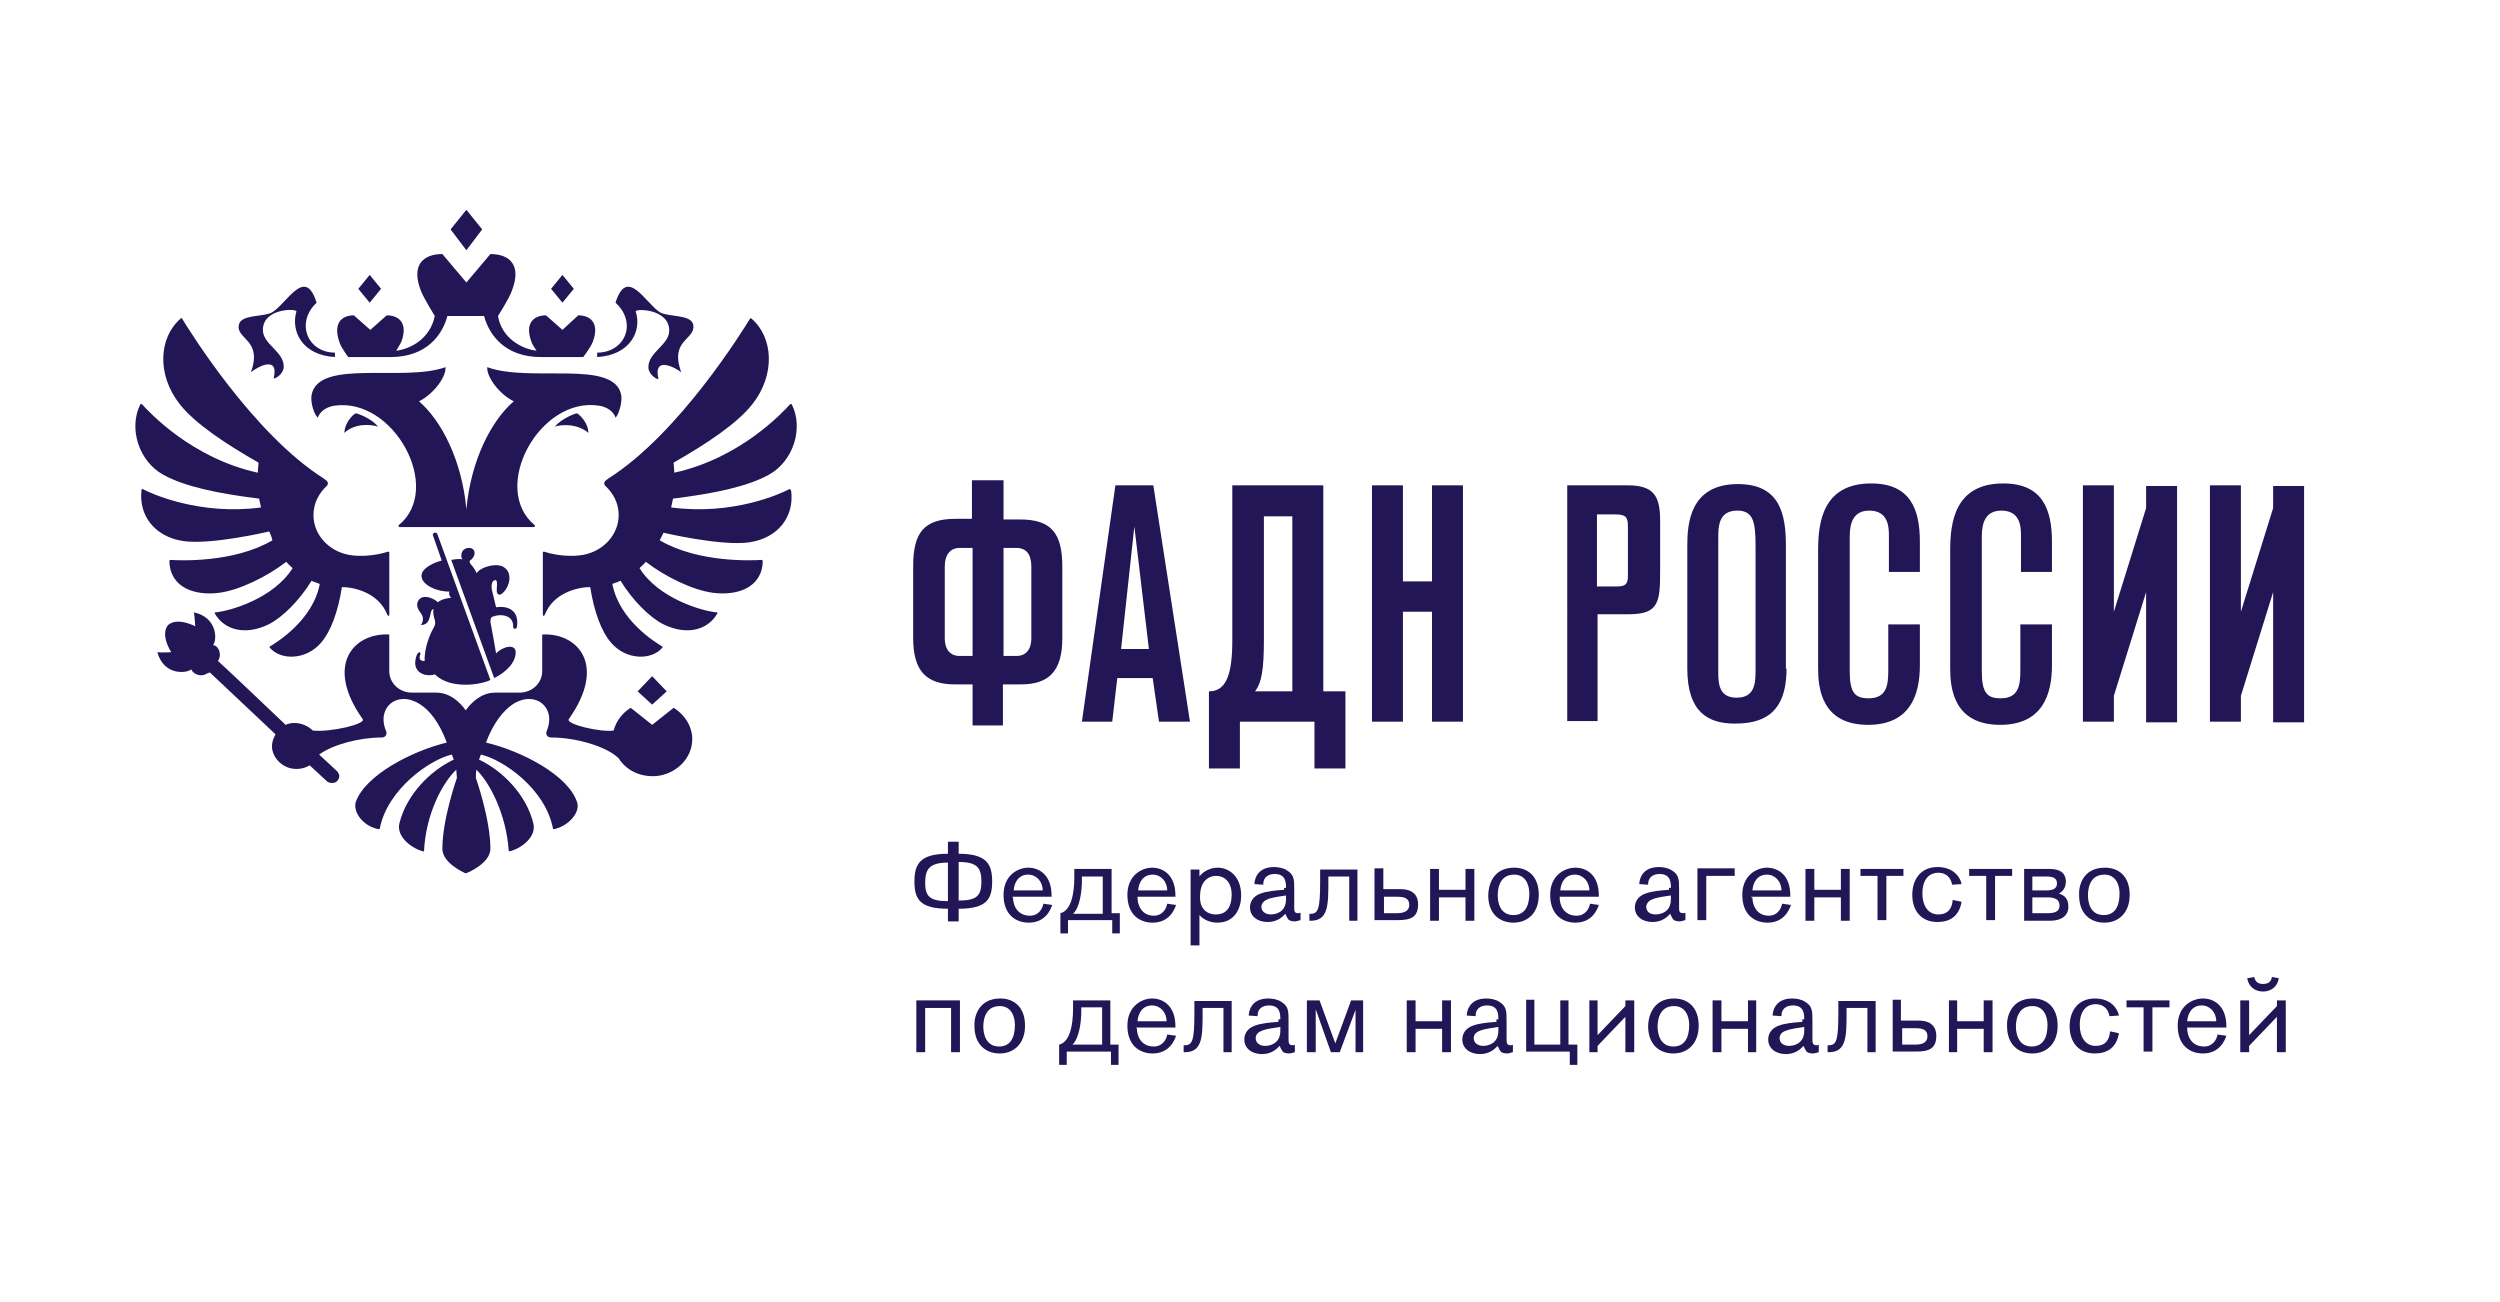 <?xml version="1.0" encoding="utf-8"?>
<!-- Generator: Adobe Illustrator 27.3.1, SVG Export Plug-In . SVG Version: 6.00 Build 0)  -->
<svg version="1.1" id="Layer_1" xmlns="http://www.w3.org/2000/svg" xmlns:xlink="http://www.w3.org/1999/xlink" x="0px" y="0px"
	 viewBox="0 0 395.6 206.1" style="enable-background:new 0 0 395.6 206.1;" xml:space="preserve">
<style type="text/css">
	.st0{fill:#221657;}
</style>
<g>
	<g>
		<path class="st0" d="M158.8,76.1v6.1h2.6c5,0,6.7,2.2,6.7,7.5V101c0,5.3-2.2,7.3-6.6,7.3h-2.8v6.5h-4.8v-6.5h-2.8
			c-4.4,0-6.6-2-6.6-7.3V89.6c0-5.3,1.7-7.5,6.7-7.5h2.6v-6.1H158.8z M153.9,86.7h-2c-1.5,0-2.4,1-2.4,3V101c0,1.9,1,2.8,2.3,2.8
			h2.1V86.7z M158.8,103.8h2.1c1.3,0,2.3-0.9,2.3-2.8V89.7c0-2-0.8-3-2.4-3h-2V103.8z"/>
		<path class="st0" d="M183.4,114.2l-1-6.9h-5.6l-0.8,6.9h-4.8l5.3-37.4h6l5.8,37.4H183.4z M179.5,83.3l-2.1,19.4h4.4L179.5,83.3z"
			/>
		<path class="st0" d="M213,121.6H208v-7.4h-11.8v7.4h-4.9v-12.2c2.8,0,3.7-2.8,3.7-8.1V76.8h14.4v32.6h3.5V121.6z M198.6,109.4h5.9
			V81.7H200v19.6C200,106.1,199.6,108.1,198.6,109.4z"/>
		<path class="st0" d="M226.6,114.2V96.8H222v17.4h-4.9V76.8h4.9V92h4.6V76.8h4.9v37.4H226.6z"/>
		<path class="st0" d="M257.6,76.8c4.1,0,5.1,1.7,5.1,5.6v7.9c0,5-0.2,6.9-5,6.9h-4.9v16.9h-4.8V76.8H257.6z M252.8,92.8h3.1
			c1.3,0,1.7-0.4,1.7-1.6v-7.9c0-1.4-0.3-1.9-1.9-1.9h-3V92.8z"/>
		<path class="st0" d="M282.7,105.8c0,7.3-3.9,8.7-8.2,8.7c-4.2,0-7.5-1.8-7.5-8.7V86.3c0-3.4,0.4-9.7,8-9.7c6.7,0,7.6,4.8,7.6,9.8
			V105.8z M277.8,86.4c0-3.9-0.4-5.6-2.9-5.6c-3,0-3,2.6-3,4.4v21.3c0,2,0.3,3.9,2.9,3.9c2.9,0,3-2.3,3-4.4V86.4z"/>
		<path class="st0" d="M303.8,105.3c0,4.6-1.5,9.4-8.2,9.4c-7.4,0-7.9-5.9-7.9-8.9V87.1c0-4.4,0.7-10.6,8.4-10.6
			c6.2,0,7.7,4.1,7.7,9.2v4.8h-4.9v-5.8c0-1.5-0.2-3.9-3.1-3.9c-2.5,0-3.1,1.9-3.1,4.1v21.3c0,3.4,0.8,4.3,3,4.3
			c2.9,0,3.1-2.2,3.1-4.4v-7.3h5V105.3z"/>
		<path class="st0" d="M324.7,105.3c0,4.6-1.5,9.4-8.2,9.4c-7.4,0-7.9-5.9-7.9-8.9V87.1c0-4.4,0.7-10.6,8.4-10.6
			c6.2,0,7.7,4.1,7.7,9.2v4.8h-4.9v-5.8c0-1.5-0.2-3.9-3.1-3.9c-2.5,0-3.1,1.9-3.1,4.1v21.3c0,3.4,0.8,4.3,3,4.3
			c2.9,0,3.1-2.2,3.1-4.4v-7.3h5V105.3z"/>
		<path class="st0" d="M339.6,114.2V93.7l-5.1,16.4v4.1h-4.9V76.8h4.9v20l5.1-16.4v-3.5h4.9v37.4H339.6z"/>
		<path class="st0" d="M359.7,114.2V93.7l-5.1,16.4v4.1h-4.9V76.8h4.9v20l5.1-16.4v-3.5h4.9v37.4H359.7z"/>
	</g>
	<g>
		<path class="st0" d="M151.7,133.2v1.9c4.4,0,5.3,1.6,5.3,4.4c0,2.8-0.9,4.3-5.3,4.3v2H150v-2c-4.4,0-5.3-1.5-5.3-4.3
			c0-2.8,0.9-4.4,5.3-4.4v-1.9H151.7z M150,136.5c-2.9,0-3.6,1-3.6,3.2c0,2.1,0.7,2.9,3.6,2.9V136.5z M151.7,142.5
			c2.8,0,3.6-0.7,3.6-3c0-2.2-0.7-3.1-3.6-3.1V142.5z"/>
		<path class="st0" d="M160.3,142c0,1.3,0.7,2.9,2.7,2.9c1.4,0,2-1.2,2.1-1.9l1.4,0.2c-0.2,0.6-1,2.8-3.7,2.8c-2,0-4-1.2-4-4.4
			c0-3.1,2.3-4.3,3.9-4.3c1.8,0,3.7,1.2,3.7,4.4v0.2h-6.2V142z M165,140.9c0-1.4-1-2.5-2.3-2.5c-1.5,0-2.2,1.2-2.3,2.5H165z"/>
		<path class="st0" d="M175.8,144.5h1.4v3.2H176v-2.1h-7v2.1h-1.2v-3.2c1.7-0.4,2.2-3.1,2.2-5.7v-1.3h5.9V144.5z M171.2,138.7v0.7
			c0,1.5-0.3,4.2-1.4,5.2h4.7v-5.9H171.2z"/>
		<path class="st0" d="M180,142c0,1.3,0.7,2.9,2.6,2.9c1.4,0,2-1.2,2.1-1.9l1.4,0.2c-0.2,0.6-1,2.8-3.7,2.8c-2,0-4-1.2-4-4.4
			c0-3.1,2.3-4.3,3.9-4.3c1.8,0,3.7,1.2,3.7,4.4v0.2H180V142z M184.7,140.9c0-1.4-1-2.5-2.3-2.5c-1.5,0-2.2,1.2-2.3,2.5H184.7z"/>
		<path class="st0" d="M189.8,137.5v1.2c0.4-0.6,1.5-1.4,2.9-1.4c1.7,0,3.7,1.3,3.7,4.4c0,1.9-0.9,4.3-3.8,4.3c-1,0-2.1-0.4-2.8-1.2
			v4.8h-1.4v-12H189.8z M192.4,144.7c1.7,0,2.5-1.2,2.5-3.1c0-2.2-1.3-3-2.4-3c-1.6,0-2.6,1.2-2.6,3.2
			C189.8,143.6,190.8,144.7,192.4,144.7z"/>
		<path class="st0" d="M203.5,140.5c0-0.8,0-2.2-1.8-2.2c-1.1,0-1.8,0.6-1.8,1.6v0.1l-1.4-0.1c0-0.4,0.2-2.7,3.1-2.7
			c0.5,0,1.4,0.1,2,0.5c1.2,0.7,1.2,1.5,1.2,3v2.9c0,0.5,0,0.9,0.6,0.9c0.2,0,0.3,0,0.4-0.1v1.2c-0.4,0.1-0.7,0.2-0.9,0.2
			c-0.1,0-0.6,0-0.9-0.2c-0.3-0.2-0.5-0.8-0.6-1c-0.4,0.4-1.2,1.3-2.8,1.3c-1.6,0-2.8-0.9-2.8-2.3c0-0.4,0.1-1.2,0.9-1.8
			c0.8-0.6,2.3-0.8,3.3-0.9l1.2-0.1V140.5z M200.6,142.3c-0.3,0.1-1,0.5-1,1.2c0,0.6,0.5,1.2,1.5,1.2c0.7,0,2.4-0.3,2.4-2.4v-0.6
			C202.9,141.8,201.2,142,200.6,142.3z"/>
		<path class="st0" d="M214.8,145.7h-1.3v-7h-3.3v0.7c0,3.8,0,6.3-2.8,6.3h-0.2v-1.1h0.2c1.2,0,1.5-0.8,1.5-5.1v-1.9h5.9V145.7z"/>
		<path class="st0" d="M218.9,140.7h2.7c2.1,0,2.8,1.1,2.8,2.4c0,2-1.1,2.5-3.2,2.5h-3.7v-8.2h1.4V140.7z M218.9,144.5h2.2
			c1,0,1.9-0.3,1.9-1.3c0-1.1-0.8-1.3-2-1.3h-2V144.5z"/>
		<path class="st0" d="M227.7,137.5v3.3h4.2v-3.3h1.4v8.2h-1.4V142h-4.2v3.7h-1.4v-8.2H227.7z"/>
		<path class="st0" d="M239.6,137.3c2.1,0,3.9,1.3,3.9,4.3c0,2.9-1.8,4.4-4,4.4c-2.3,0-4-1.5-4-4.3
			C235.5,140.3,236.1,137.3,239.6,137.3z M239.5,144.8c1.7,0,2.5-1.3,2.5-3.4c0-1.4-0.6-3-2.4-3c-2.6,0-2.6,2.8-2.6,3.3
			C237,142.7,237.3,144.8,239.5,144.8z"/>
		<path class="st0" d="M246.8,142c0,1.3,0.7,2.9,2.7,2.9c1.4,0,2-1.2,2.1-1.9l1.4,0.2c-0.2,0.6-1,2.8-3.7,2.8c-2,0-4-1.2-4-4.4
			c0-3.1,2.3-4.3,4-4.3c1.8,0,3.7,1.2,3.7,4.4v0.2h-6.2V142z M251.5,140.9c0-1.4-1-2.5-2.3-2.5c-1.5,0-2.2,1.2-2.3,2.5H251.5z"/>
		<path class="st0" d="M264.4,140.5c0-0.8,0-2.2-1.8-2.2c-1.1,0-1.8,0.6-1.8,1.6v0.1l-1.4-0.1c0-0.4,0.2-2.7,3.1-2.7
			c0.5,0,1.4,0.1,2,0.5c1.2,0.7,1.2,1.5,1.2,3v2.9c0,0.5,0,0.9,0.6,0.9c0.2,0,0.3,0,0.4-0.1v1.2c-0.4,0.1-0.7,0.2-0.9,0.2
			c-0.1,0-0.6,0-0.9-0.2c-0.3-0.2-0.5-0.8-0.6-1c-0.4,0.4-1.2,1.3-2.8,1.3c-1.6,0-2.8-0.9-2.8-2.3c0-0.4,0.1-1.2,0.9-1.8
			c0.8-0.6,2.3-0.8,3.3-0.9l1.2-0.1V140.5z M261.5,142.3c-0.3,0.1-1,0.5-1,1.2c0,0.6,0.4,1.2,1.5,1.2c0.7,0,2.4-0.3,2.4-2.4v-0.6
			C263.7,141.8,262.1,142,261.5,142.3z"/>
		<path class="st0" d="M274.5,137.5v1.1H270v7h-1.4v-8.2H274.5z"/>
		<path class="st0" d="M277.3,142c0,1.3,0.7,2.9,2.6,2.9c1.4,0,2-1.2,2.1-1.9l1.4,0.2c-0.2,0.6-1,2.8-3.7,2.8c-2,0-4-1.2-4-4.4
			c0-3.1,2.3-4.3,3.9-4.3c1.8,0,3.7,1.2,3.7,4.4v0.2h-6.2V142z M281.9,140.9c0-1.4-1-2.5-2.3-2.5c-1.5,0-2.2,1.2-2.3,2.5H281.9z"/>
		<path class="st0" d="M287.1,137.5v3.3h4.2v-3.3h1.4v8.2h-1.4V142h-4.2v3.7h-1.4v-8.2H287.1z"/>
		<path class="st0" d="M301.2,137.5v1.1h-2.7v7h-1.4v-7h-2.7v-1.1H301.2z"/>
		<path class="st0" d="M310.4,142.7c-0.4,2.4-2,3.2-3.8,3.2c-2.6,0-4-1.8-4-4.3c0-2.4,1.3-4.4,4-4.4c2.5,0,3.6,1.6,3.8,2.7l-1.5,0.1
			c-0.2-1.2-1-1.9-2.2-1.9c-1.2,0-2.5,0.8-2.5,3.3c0,1.9,0.9,3.3,2.5,3.3c1.6,0,2.2-1,2.3-2.3L310.4,142.7z"/>
		<path class="st0" d="M318.4,137.5v1.1h-2.7v7h-1.4v-7h-2.7v-1.1H318.4z"/>
		<path class="st0" d="M324.3,137.5c2.2,0,2.6,1.1,2.6,2c0,0.9-0.4,1.5-1.1,1.9c1,0.3,1.5,0.9,1.5,2.1c0,1.4-1.1,2.2-2.9,2.2h-4.1
			v-8.2H324.3z M321.6,140.9h2.2c0.9,0,1.7-0.2,1.7-1.1c0-0.9-0.7-1.1-1.7-1.1h-2.2V140.9z M321.6,144.5h2.5c1.1,0,1.8-0.3,1.8-1.2
			c0-0.7-0.4-1.3-1.8-1.3h-2.5V144.5z"/>
		<path class="st0" d="M333.1,137.3c2.1,0,3.9,1.3,3.9,4.3c0,2.9-1.8,4.4-4,4.4c-2.3,0-4-1.5-4-4.3
			C328.9,140.3,329.5,137.3,333.1,137.3z M332.9,144.8c1.7,0,2.5-1.3,2.5-3.4c0-1.4-0.6-3-2.4-3c-2.6,0-2.6,2.8-2.6,3.3
			C330.4,142.7,330.7,144.8,332.9,144.8z"/>
		<path class="st0" d="M151.9,158.3v8.2h-1.4v-7h-4.1v7h-1.4v-8.2H151.9z"/>
		<path class="st0" d="M158.3,158c2.1,0,3.9,1.3,3.9,4.3c0,2.9-1.8,4.4-4,4.4c-2.3,0-4-1.5-4-4.3C154.1,161.1,154.7,158,158.3,158z
			 M158.1,165.6c1.7,0,2.5-1.3,2.5-3.4c0-1.4-0.6-3-2.4-3c-2.6,0-2.6,2.8-2.6,3.3C155.6,163.4,155.9,165.6,158.1,165.6z"/>
		<path class="st0" d="M175.7,165.3h1.3v3.2h-1.2v-2.1h-7v2.1h-1.2v-3.2c1.7-0.4,2.2-3.1,2.2-5.7v-1.3h5.9V165.3z M171.1,159.4v0.7
			c0,1.5-0.3,4.2-1.4,5.2h4.7v-5.9H171.1z"/>
		<path class="st0" d="M179.9,162.7c0,1.3,0.7,2.9,2.7,2.9c1.4,0,2-1.2,2.1-1.9l1.4,0.2c-0.2,0.6-1,2.8-3.7,2.8c-2,0-4-1.2-4-4.4
			c0-3.1,2.3-4.3,3.9-4.3c1.8,0,3.7,1.2,3.7,4.4v0.2h-6.2V162.7z M184.6,161.6c0-1.4-1-2.5-2.3-2.5c-1.5,0-2.2,1.2-2.3,2.5H184.6z"
			/>
		<path class="st0" d="M195,166.5h-1.4v-7h-3.3v0.7c0,3.8,0,6.3-2.8,6.3h-0.2v-1.1h0.2c1.2,0,1.5-0.8,1.5-5.1v-1.9h5.9V166.5z"/>
		<path class="st0" d="M202.6,161.3c0-0.8,0-2.2-1.8-2.2c-1.1,0-1.8,0.6-1.8,1.6v0.1l-1.4-0.1c0-0.4,0.2-2.7,3.1-2.7
			c0.5,0,1.4,0.1,2,0.5c1.2,0.7,1.2,1.5,1.2,3v2.9c0,0.5,0,1,0.6,1c0.2,0,0.3,0,0.4-0.1v1.2c-0.4,0.1-0.7,0.2-0.9,0.2
			c-0.1,0-0.6,0-0.9-0.2c-0.3-0.2-0.5-0.8-0.6-1c-0.4,0.4-1.2,1.3-2.8,1.3c-1.6,0-2.8-0.9-2.8-2.3c0-0.4,0.1-1.2,0.9-1.8
			c0.8-0.6,2.3-0.8,3.3-0.9l1.2-0.1V161.3z M199.7,163.1c-0.3,0.1-1,0.4-1,1.2c0,0.6,0.5,1.2,1.5,1.2c0.7,0,2.4-0.3,2.4-2.4v-0.6
			C202,162.6,200.3,162.8,199.7,163.1z"/>
		<path class="st0" d="M215.7,158.3v8.2h-1.2v-6.7l-2.5,6.7h-1.4l-2.4-6.8v6.8h-1.4v-8.2h2l2.5,6.8l2.5-6.8H215.7z"/>
		<path class="st0" d="M224,158.3v3.3h4.2v-3.3h1.4v8.2h-1.4v-3.7H224v3.7h-1.4v-8.2H224z"/>
		<path class="st0" d="M237.1,161.3c0-0.8,0-2.2-1.8-2.2c-1.1,0-1.8,0.6-1.8,1.6v0.1l-1.4-0.1c0-0.4,0.2-2.7,3.1-2.7
			c0.5,0,1.4,0.1,2,0.5c1.2,0.7,1.2,1.5,1.2,3v2.9c0,0.5,0,1,0.6,1c0.2,0,0.3,0,0.4-0.1v1.2c-0.4,0.1-0.7,0.2-0.9,0.2
			c-0.1,0-0.6,0-0.9-0.2c-0.3-0.2-0.5-0.8-0.6-1c-0.4,0.4-1.2,1.3-2.8,1.3c-1.6,0-2.8-0.9-2.8-2.3c0-0.4,0.1-1.2,0.9-1.8
			c0.8-0.6,2.3-0.8,3.3-0.9l1.2-0.1V161.3z M234.2,163.1c-0.3,0.1-1,0.4-1,1.2c0,0.6,0.5,1.2,1.5,1.2c0.7,0,2.4-0.3,2.4-2.4v-0.6
			C236.5,162.6,234.9,162.8,234.2,163.1z"/>
		<path class="st0" d="M242.8,158.3v7h4.1v-7h1.3v7h1.4v3.2h-1.2v-2.1h-6.9v-8.2H242.8z"/>
		<path class="st0" d="M252.8,158.3v5.5l4.4-4.6v-0.9h1.4v8.2h-1.4v-5.6l-4.4,4.6v1h-1.3v-8.2H252.8z"/>
		<path class="st0" d="M264.9,158c2.1,0,3.9,1.3,3.9,4.3c0,2.9-1.8,4.4-4,4.4c-2.3,0-4-1.5-4-4.3C260.8,161.1,261.4,158,264.9,158z
			 M264.8,165.6c1.7,0,2.5-1.3,2.5-3.4c0-1.4-0.6-3-2.4-3c-2.6,0-2.6,2.8-2.6,3.3C262.3,163.4,262.6,165.6,264.8,165.6z"/>
		<path class="st0" d="M272.4,158.3v3.3h4.2v-3.3h1.3v8.2h-1.3v-3.7h-4.2v3.7H271v-8.2H272.4z"/>
		<path class="st0" d="M285.5,161.3c0-0.8,0-2.2-1.8-2.2c-1.1,0-1.8,0.6-1.8,1.6v0.1l-1.4-0.1c0-0.4,0.2-2.7,3.1-2.7
			c0.5,0,1.4,0.1,2,0.5c1.2,0.7,1.2,1.5,1.2,3v2.9c0,0.5,0,1,0.6,1c0.2,0,0.3,0,0.4-0.1v1.2c-0.4,0.1-0.7,0.2-0.9,0.2
			c-0.1,0-0.6,0-0.9-0.2c-0.3-0.2-0.5-0.8-0.6-1c-0.4,0.4-1.2,1.3-2.8,1.3c-1.6,0-2.8-0.9-2.8-2.3c0-0.4,0.1-1.2,0.9-1.8
			c0.8-0.6,2.3-0.8,3.3-0.9l1.2-0.1V161.3z M282.6,163.1c-0.3,0.1-1,0.4-1,1.2c0,0.6,0.5,1.2,1.5,1.2c0.7,0,2.4-0.3,2.4-2.4v-0.6
			C284.9,162.6,283.3,162.8,282.6,163.1z"/>
		<path class="st0" d="M296.9,166.5h-1.4v-7h-3.3v0.7c0,3.8,0,6.3-2.8,6.3h-0.2v-1.1h0.2c1.2,0,1.5-0.8,1.5-5.1v-1.9h5.9V166.5z"/>
		<path class="st0" d="M300.9,161.5h2.7c2.1,0,2.8,1.1,2.8,2.4c0,2-1.1,2.5-3.2,2.5h-3.7v-8.2h1.3V161.5z M300.9,165.3h2.2
			c1,0,1.9-0.3,1.9-1.3c0-1.1-0.8-1.3-2-1.3h-2V165.3z"/>
		<path class="st0" d="M309.7,158.3v3.3h4.2v-3.3h1.4v8.2h-1.4v-3.7h-4.2v3.7h-1.3v-8.2H309.7z"/>
		<path class="st0" d="M321.7,158c2.1,0,3.9,1.3,3.9,4.3c0,2.9-1.8,4.4-4,4.4c-2.3,0-4-1.5-4-4.3C317.5,161.1,318.1,158,321.7,158z
			 M321.5,165.6c1.7,0,2.5-1.3,2.5-3.4c0-1.4-0.6-3-2.4-3c-2.6,0-2.6,2.8-2.6,3.3C319,163.4,319.3,165.6,321.5,165.6z"/>
		<path class="st0" d="M335.3,163.5c-0.4,2.4-2,3.2-3.8,3.2c-2.6,0-4-1.8-4-4.3c0-2.4,1.3-4.4,4-4.4c2.5,0,3.6,1.6,3.8,2.7l-1.5,0.1
			c-0.2-1.2-1-1.9-2.2-1.9c-1.2,0-2.5,0.8-2.5,3.3c0,1.9,0.9,3.3,2.5,3.3c1.6,0,2.2-1,2.3-2.3L335.3,163.5z"/>
		<path class="st0" d="M343.3,158.3v1.1h-2.7v7h-1.4v-7h-2.7v-1.1H343.3z"/>
		<path class="st0" d="M346.1,162.7c0,1.3,0.7,2.9,2.7,2.9c1.4,0,2-1.2,2.1-1.9l1.4,0.2c-0.2,0.6-1,2.8-3.7,2.8c-2,0-4-1.2-4-4.4
			c0-3.1,2.3-4.3,4-4.3c1.8,0,3.7,1.2,3.7,4.4v0.2h-6.2V162.7z M350.7,161.6c0-1.4-1-2.5-2.3-2.5c-1.5,0-2.2,1.2-2.3,2.5H350.7z"/>
		<path class="st0" d="M355.9,158.3v5.5l4.4-4.6v-0.9h1.4v8.2h-1.4v-5.6l-4.4,4.6v1h-1.4v-8.2H355.9z M360.6,154.8
			c-0.2,1.3-1.2,2.1-2.5,2.1c-1.3,0-2.3-0.8-2.5-2.1l1.1-0.2c0.2,0.9,0.8,1.1,1.4,1.1c0.6,0,1.3-0.2,1.4-1.1L360.6,154.8z"/>
	</g>
	<g>
		<g>
			<path class="st0" d="M93.1,68.5c-1.6-1.4-4-1.4-5.3-1c0.9-1.1,2.9-2,3.5-2.1C91.7,65.6,93.1,66.9,93.1,68.5L93.1,68.5z
				 M98.3,62.5c-1.1-5.7-14.4-1.9-21.2-4.4c-0.1,1.7,2.1,4.4,4.2,5.4c-3.6,3.1-6.8,9.4-7.5,17.1c-0.7-7.7-3.9-14-7.5-17.1
				c2.1-1,4.3-3.7,4.2-5.4c-6.7,2.4-20.1-1.4-21.2,4.4c-0.2,1.2,0.4,3.1,1,3.6c0.1-0.4,0.7-1.6,2.6-1.9c9.4-1.4,17.3,13.1,10.2,18.9
				c-0.1,0.1,0,0.3,0.1,0.3h21.3c0.1,0,0.2-0.2,0.1-0.3c-7.1-5.9,0.8-20.4,10.2-18.9c1.9,0.3,2.5,1.5,2.6,1.9
				C97.9,65.6,98.5,63.7,98.3,62.5L98.3,62.5z M100.6,49.3c1,3.1-0.9,6.9-6.1,7.2c0-0.1,0-0.7,0-0.7c4.4,0,6.4-4.7,2.9-7.9
				c1.8-5.8,4.7,0,7,1.5c1.3,0.8,5,0.3,5.3,2c0.4,2.4-3.8,2.3-1.9,7.5c-0.9-0.7-4.5-2.7-3.6,1.1c-0.4,0-1.6-0.8-1.6-1.9
				c0-2.4,3.3-3.5,3.3-5.8C105.9,48.8,100.4,48.8,100.6,49.3L100.6,49.3z M39.7,58.9c1.9-5.2-2.4-5.2-1.9-7.5c0.3-1.7,4-1.2,5.3-2
				c2.4-1.5,5.2-7.3,7-1.5c-3.4,3.2-1.4,7.9,2.9,7.9c0,0,0,0.7,0,0.7c-5.2-0.3-7-4.1-6.1-7.2c0.2-0.5-5.3-0.6-5.3,2.9
				c0,2.3,3.3,3.4,3.3,5.8c0,1.1-1.2,1.9-1.6,1.9C44.2,56.1,40.7,58.1,39.7,58.9L39.7,58.9z M54.5,68.5c0-1.5,1.3-2.9,1.8-3.1
				c0.6,0.1,2.7,1,3.5,2.1C58.5,67.1,56.1,67,54.5,68.5L54.5,68.5z M76.3,36.3l-2.5-3.1l-2.5,3.1l2.5,3.3L76.3,36.3L76.3,36.3z
				 M90.8,45.7L89,43.5l-1.8,2.2l1.8,2.2L90.8,45.7L90.8,45.7z M105.5,109.4l-2.3-2.4l-2.3,2.4l2.3,2.1L105.5,109.4L105.5,109.4z
				 M60.3,45.7l-1.8-2.2l-1.8,2.2l1.8,2.2L60.3,45.7L60.3,45.7z M55.1,56.5h6.7c5.7,0,8.2-3.5,9-6.5h5.8c0.8,3,3.3,6.5,9,6.5h6.7
				c0,0,1.2-1.6,1.5-2.4c1.1-2.9-0.3-4.2-2.3-4.2L89,52.2l-2.6-2.3c-2,0-3.4,1.3-2.3,4.2c0.1,0.4,0.5,0.9,0.8,1.4
				c-2.4-0.3-5.5-2-6.1-5.5c0,0,1.8-2.8,2.2-4c1.6-4.1-0.4-5.8-3.4-5.8l-3.8,4.5l-3.8-4.5c-3,0-5,1.7-3.4,5.8c0.4,1.1,2.2,4,2.2,4
				c-0.7,3.5-3.7,5.2-6.1,5.5c0.3-0.5,0.6-1,0.8-1.4c1.1-2.9-0.3-4.2-2.3-4.2l-2.6,2.3l-2.6-2.3c-2,0-3.3,1.3-2.3,4.2
				C53.9,54.9,55.1,56.5,55.1,56.5L55.1,56.5z M124.9,77.4c-1.3,0.7-8.9,4.2-18.7,2.9c0.1-0.5,0.2-0.9,0.3-1.4
				c6.5-0.8,11.8-1.9,15.2-3.8c3.8-2.1,5.5-7.3,3.6-11.1c-0.1-0.1-0.2-0.1-0.3,0c-1.1,1.2-7.8,8.5-18.3,10.8c0-0.6-0.1-1.1-0.1-1.6
				c5.1-2.9,10.1-6.2,12.5-9.3c3.6-4.6,3.3-10.5-0.2-13.5c-0.1-0.1-0.2,0-0.2,0c-1.1,1.8-11.2,18.2-22.4,25.3
				c-0.1,0.1-0.3,0.2-0.4,0.3c-0.3,0.2-0.4,0.6-0.1,0.9c1.3,1.2,2.1,2.8,2.1,4.6c0,3.1-2.4,5.7-5.6,6.3c-1.6,0.3-4,0.2-6.2-0.5
				c-0.1,0-0.2,0-0.2,0.1v9.9c0,0.2,0.2,0.2,0.3,0c1.4-3.6,5.4-4.4,7.2-4.4c0.6,3.9,1.8,7.1,3.3,8.8c2.4,2.8,6.4,2.8,8.1,0.8
				c0.1-0.1,0-0.2,0-0.2c-1-0.6-6.8-4.1-7.9-9.9c0.5-0.2,0.9-0.3,1.3-0.5c1.9,3.1,4.6,5.8,6.8,6.9c3.7,1.8,7,0.9,8.5-1.7
				c0.1-0.1,0-0.2-0.1-0.2c-2.3-0.2-9.2-2.2-12.2-7c0.3-0.3,0.7-0.6,1-1c3.1,2.4,7.5,4.5,10.6,4.9c3.7,0.5,7.8-0.7,7.9-5
				c0-0.1-0.1-0.2-0.2-0.2c-1.3,0.1-10,0.5-16.1-3.1c0.2-0.4,0.4-0.8,0.6-1.2c0,0,9.3,2.2,13.7,1.5c4.4-0.7,7-4,6.5-8.1
				C125.1,77.4,125,77.4,124.9,77.4L124.9,77.4z M42.6,84.1c0,0-9.3,2.2-13.7,1.5c-4.4-0.7-7-4-6.5-8.1c0-0.1,0.1-0.2,0.2-0.1
				c1.3,0.7,9,4.2,18.7,2.9c-0.1-0.5-0.2-0.9-0.3-1.4c-6.5-0.8-11.8-1.9-15.2-3.8c-3.8-2.1-5.5-7.3-3.6-11.1c0-0.1,0.2-0.1,0.3,0
				c1.1,1.2,7.8,8.5,18.3,10.8c0-0.6,0.1-1.1,0.1-1.6c-5.1-2.9-10.1-6.2-12.5-9.3c-3.6-4.6-3.3-10.5,0.2-13.5c0.1-0.1,0.2-0.1,0.2,0
				c1.1,1.8,11.2,18.2,22.4,25.3c0.1,0.1,0.3,0.2,0.4,0.3c0.3,0.2,0.4,0.6,0.1,0.9c-1.3,1.2-2.1,2.8-2.1,4.6c0,3.1,2.4,5.7,5.6,6.3
				c1.6,0.3,4,0.2,6.2-0.5c0.1,0,0.2,0,0.2,0.1v9.9c0,0.2-0.2,0.2-0.3,0c-1.4-3.6-5.4-4.4-7.2-4.4c-0.6,3.9-1.8,7.1-3.3,8.8
				c-2.4,2.8-6.4,2.8-8.1,0.8c-0.1-0.1,0-0.2,0-0.2c1-0.6,6.8-4.1,7.9-9.9c-0.5-0.2-0.9-0.3-1.3-0.5c-1.9,3.1-4.6,5.8-6.8,6.9
				c-3.7,1.8-7,0.9-8.5-1.7c-0.1-0.1,0-0.2,0.1-0.2c2.3-0.2,9.2-2.2,12.2-7c-0.3-0.3-0.7-0.6-1-1c-3.1,2.4-7.5,4.5-10.6,4.9
				c-3.7,0.5-7.8-0.7-7.9-5c0-0.1,0.1-0.2,0.2-0.2c1.3,0.1,10,0.5,16.1-3.1C43,85,42.8,84.5,42.6,84.1L42.6,84.1z M103.2,114.7
				l3.4-2.7c1.9,1.2,3.2,3.3,2.9,5.6c-0.3,2.7-2.7,4.9-5.6,5.2c-2.6,0.2-4.8-0.9-6-2.8c-1.9-1.9-6.8-3.3-10.7-3.3
				c-0.6,0-0.9-0.5-0.7-1c1.6-3.8-1.8-6.5-5.3-4.3c-1.5,1-3.1,2.9-4.3,6.1c5.8,1.4,13,5.2,14.4,9.4c0.6,1.6-1.3,3.8-3.6,4.3
				c-0.1,0-0.2,0-0.2-0.1c-1.2-6.3-7.9-10.9-11.4-11.7c-0.2,0.5-0.1,0.3-0.3,0.8c3.8,1.8,7.5,5.6,8.6,10.1c0.5,2.1-1.8,3.9-3.7,4.4
				c-0.1,0-0.2,0-0.2-0.1c-0.4-5.7-2.9-10.6-5.1-12.8c-0.1,0.4-0.1,0.9-0.1,1.3c0,0,2.3,6.5,2.3,11.2c0,2.2-3.3,3.7-3.9,3.9
				c-0.5-0.2-3.7-1.7-3.7-3.9c0-4.7,2.3-11.2,2.3-11.2c0-0.4-0.1-0.9-0.1-1.3c-2.3,2.2-4.8,7.1-5.1,12.8c0,0.1-0.1,0.2-0.2,0.1
				c-1.9-0.5-4.2-2.4-3.7-4.4c1.1-4.5,4.8-8.3,8.6-10.1c-0.2-0.5-0.1-0.3-0.3-0.8c-3.5,0.8-10.2,5.5-11.4,11.7
				c0,0.1-0.1,0.1-0.2,0.1c-2.3-0.4-4.1-2.6-3.6-4.3c1.5-4.2,8.7-8,14.4-9.4c-1.2-3.2-2.7-5.1-4.3-6.1c-3.5-2.2-6.9,0.5-5.3,4.3
				c0.2,0.5-0.1,1-0.7,1c-3.5,0-7.7,1.1-9.9,2.7c0,0,2.7,2.5,2.8,2.6c0.2,0.2,0.3,0.4,0.4,0.7c0,0.6-0.4,1.2-1.1,1.2
				c-0.4,0-0.7-0.1-0.9-0.3l-2.7-2.5c-0.8,0.5-1.8,0.7-2.9,0.5c-1.5-0.3-2.7-1.5-3-2.9c-0.2-0.9,0.1-1.8,0.5-2.5
				c0,0-10.3-9.7-10.4-9.8l-0.5,0.2c-1.1,0.7-2.4-0.2-2.4-0.7c-0.8,0.7-4.4,1-5.4-2.7c0.7,0.1,2.2,0,2.2,0s-1.8-2.7-0.5-4.3
				c1.5-1.3,4.3,0.2,4.3,0.2s-0.1-1.5-0.2-2.2c3.7,0.8,3.7,4.4,3,5.2c0.6-0.1,1.5,1.1,0.9,2.3l-0.1,0.2c0.2,0.1,10.7,10.1,10.7,10.1
				c0.4-0.2,0.9-0.3,1.4-0.3c1.1,0,2.2,0.5,2.9,1.2c2.7,0.3,8.4-1,7.9-1.8c-6.1-8.6-1.4-13.7,4.2-13.4v5.8c0,1.9,1.6,3.4,3.6,3.4
				h3.9c2.8,0,4.6,2.8,4.6,2.8s1.8-2.8,4.6-2.8h3.9c2,0,3.6-1.5,3.6-3.4v-5.8c5.6-0.3,10.3,4.8,4.2,13.4c-0.5,0.8,5,2.1,7.1,1.8
				c0.4-1.5,1.4-2.8,2.7-3.6L103.2,114.7L103.2,114.7z M78.2,97.5c1.2-0.4,3.1-0.1,3,1.7c0,0.4,0.5,0.4,0.6,0
				c0.4-2.6-1.4-3.4-3.3-3.1c-0.2-0.9-0.4-1.7-0.6-2.5c-0.2-0.6-0.2-1.8,0.5-1.8c0.4,0,0.2,1.1,0.2,1.6c0,0.4,0.1,0.7,0.5,0.7
				c0.2,0,0.5-0.3,0.6-0.4c1.1-1.2,1.3-3.1,0.1-3.9c-1-0.8-3.6-0.2-4.4,0.9c-0.1-0.4-0.6-1.1-0.9-1.4c-0.2-0.3-0.3-0.5,0-0.7
				c0.2-0.1,0.6-0.6,0.6-1.1c0-0.3-0.2-0.8-0.9-0.8c-0.6,0-1.2,0.4-1.2,1.2c0,0.2,0,0.4,0.2,0.6c-0.4-0.1-1.3,0-1.8,0.1l6.8,18.7
				c2-1,3.4-2.5,3.4-4.1c0-1.4-2.1-0.9-3.1,0.2c-0.3-1.8-0.6-3.4-0.9-5C77.6,97.7,77.8,97.6,78.2,97.5L78.2,97.5z M68.5,84.7l1.4,4
				c-1.2,0.3-3.2,1.2-3.2,2.4c0,1.6,2.8,2.6,4.4,2.5c-0.1,0.4,0,0.7,0.3,1c-0.6,0-1.7,0.3-2.1,0.7c-0.9-0.8-2.2-1.1-2.8-0.6
				c-0.6,0.5-0.7,1.3,0,2.2c0.5,0.6,0.6,1.3,0.1,2c1.9,0,1.2-2.5,2-2.5c-0.1,0.5,0,1.1,0.2,1.7c0.1,0.4,0.1,0.7-0.1,1.1
				c-0.6,1-1.6,3.3-1.5,5.4c-0.6,0-1-0.2-0.7-1c0.1-0.3-0.1-0.6-0.4-0.2c-0.3,0.4-0.4,1.2-0.4,1.5c0,1.9,2.2,2.2,3.1,1.8
				c2.4,2.4,7.2,1.7,8.8,0.9l-8.4-23.1C69,84.1,68.4,84.3,68.5,84.7L68.5,84.7z M68.2,103.8L68.2,103.8c0.7-0.5,2.2-0.7,3.4-0.7
				c-0.7-0.6-0.9-2.5-0.6-3.6C69.4,101.2,68.1,102.9,68.2,103.8z"/>
		</g>
	</g>
</g>
</svg>
